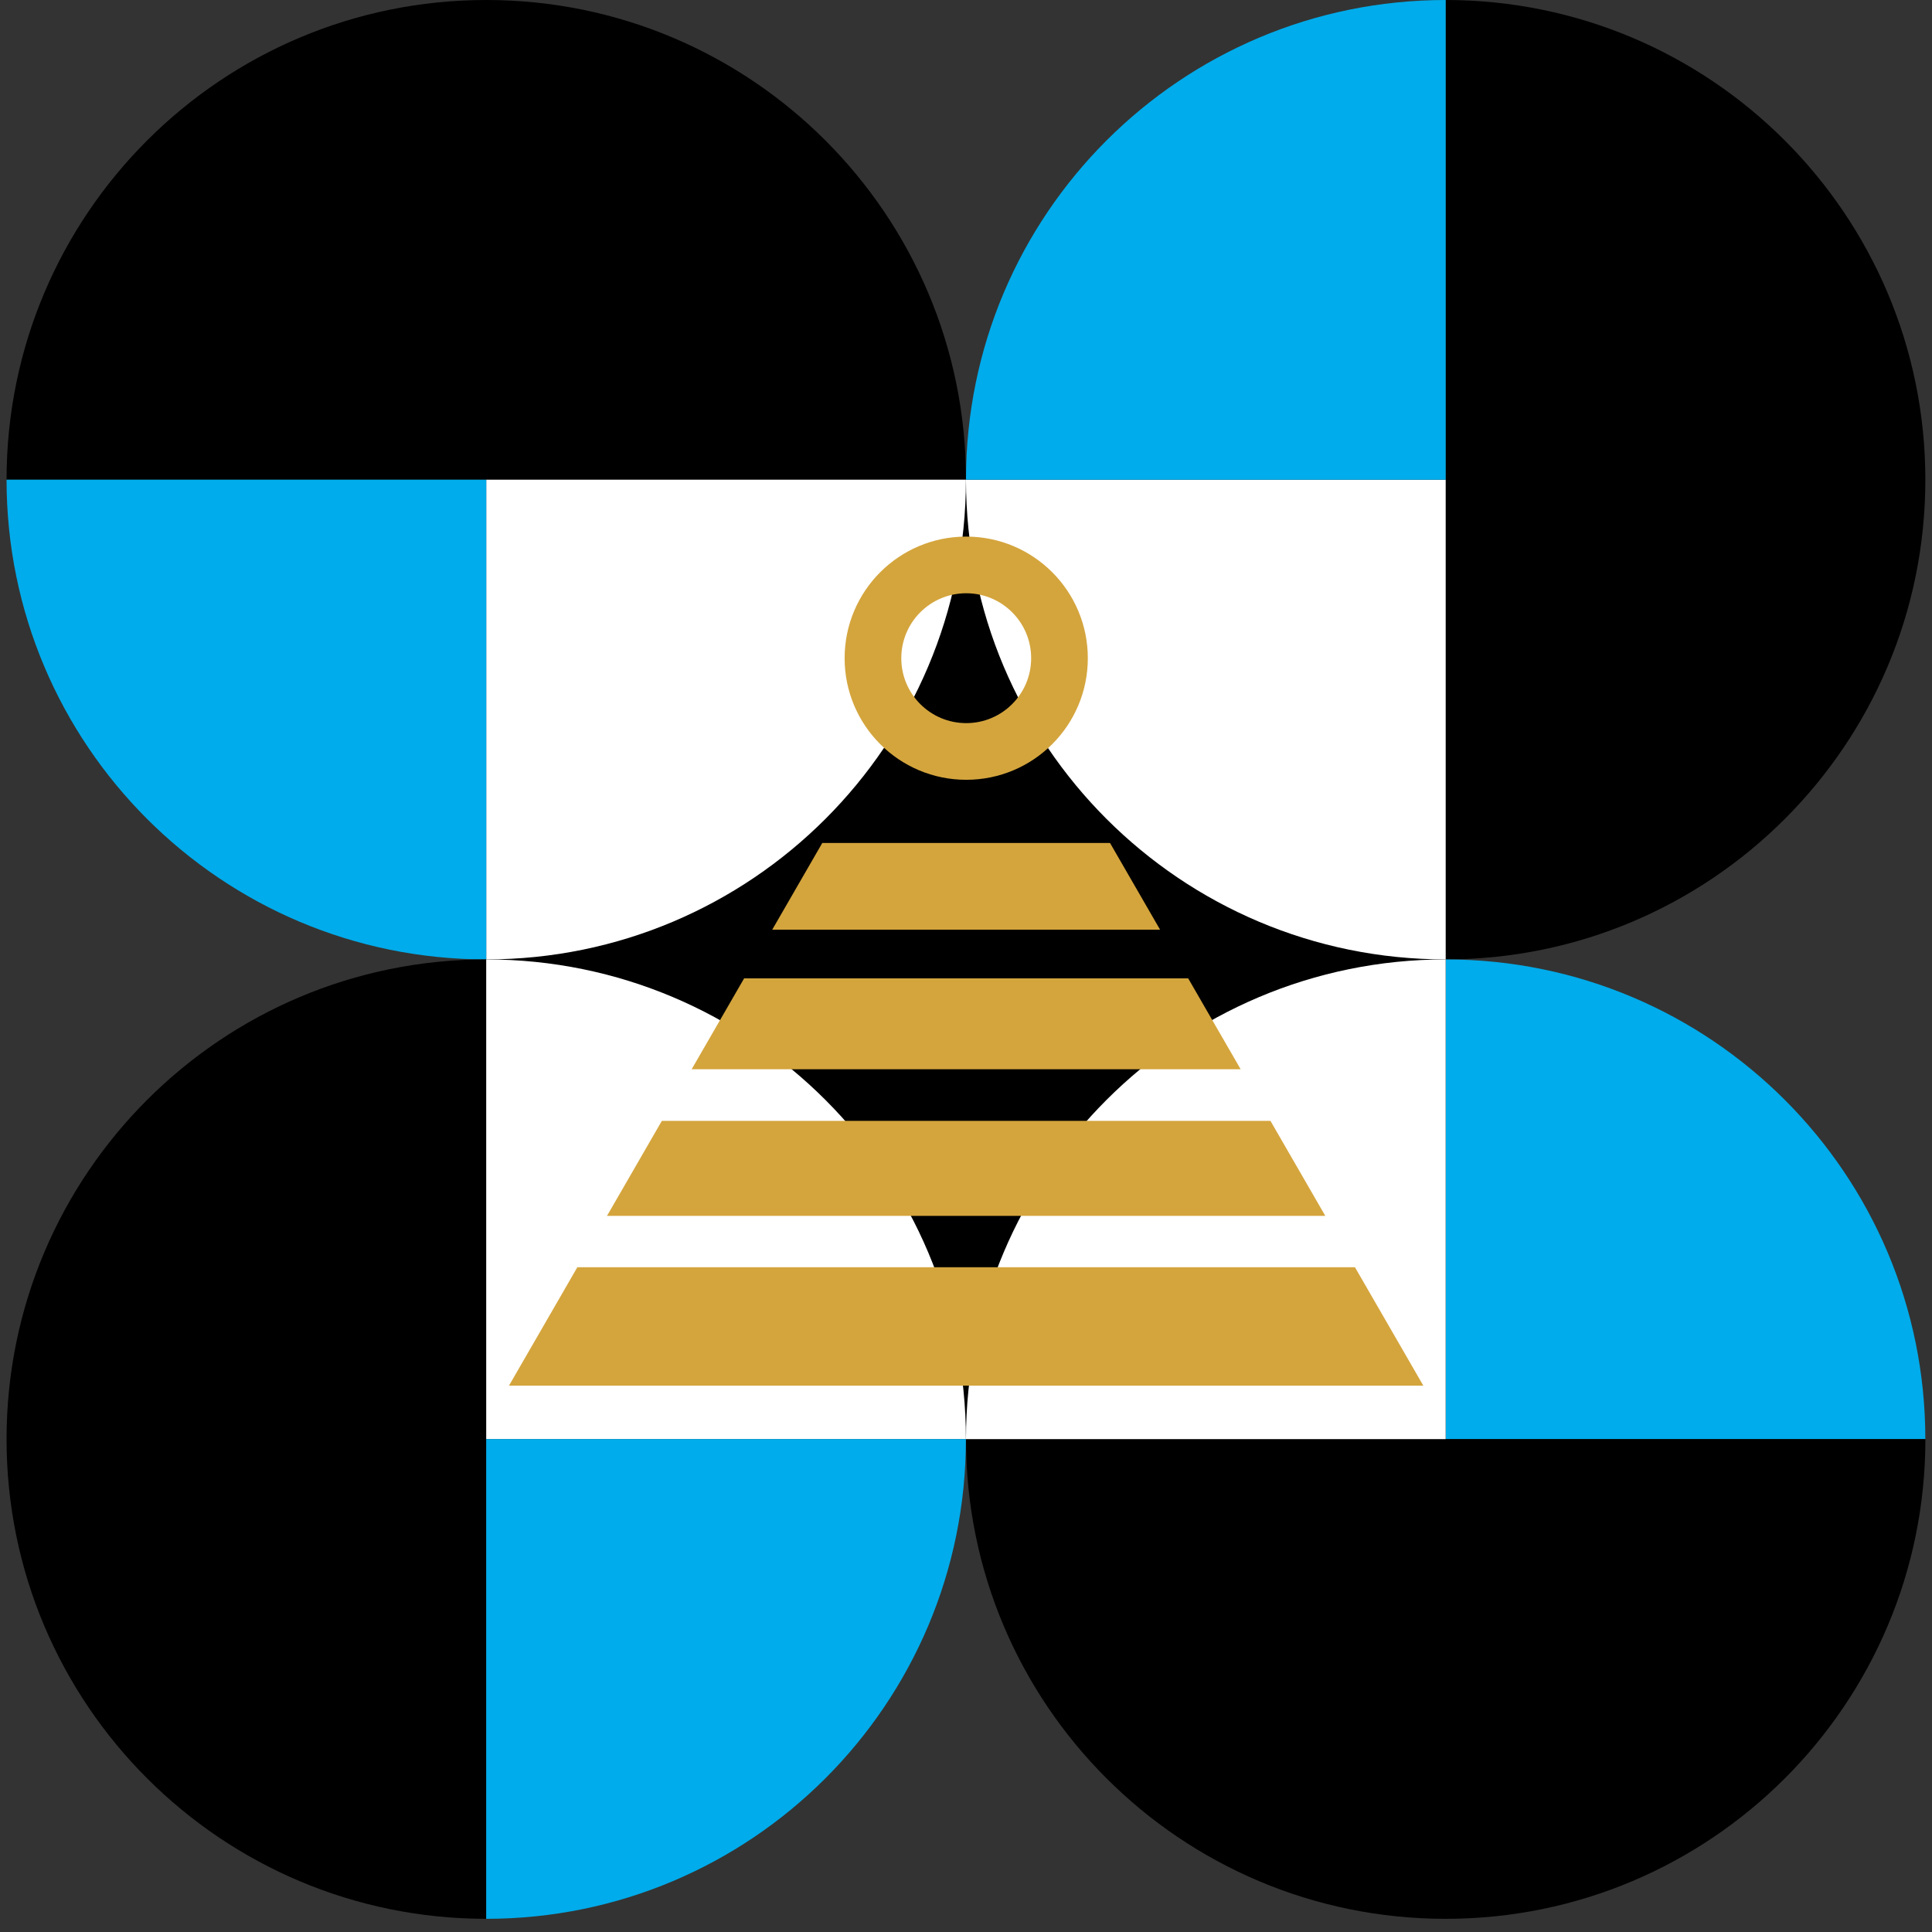 <svg width="573" height="573" viewBox="0 0 573 573" fill="none" xmlns="http://www.w3.org/2000/svg">
<rect x="0" y="0" width="573" height="573" fill="#333333" stroke="none"/>
<path d="M571.028 142.274C571.028 63.699 507.329 0 428.751 0V142.274V284.548C507.329 284.548 571.028 220.849 571.028 142.274Z" fill="black"/>
<path d="M571.024 426.819C571.024 348.243 507.325 284.548 428.751 284.548V426.819H571.024Z" fill="#00ACEB"/>
<path d="M428.752 142.274L144.202 142.275V426.82L428.752 426.818V142.274Z" fill="black"/>
<path d="M144.218 0C65.642 0 1.944 63.699 1.944 142.274H144.218H286.492C286.492 63.699 222.793 0 144.218 0Z" fill="black"/>
<path fill-rule="evenodd" clip-rule="evenodd" d="M286.476 142.275C286.476 220.85 222.778 284.548 144.202 284.548V142.275H286.476Z" fill="white"/>
<path d="M1.944 142.274C1.944 220.849 65.642 284.548 144.218 284.548V142.274H1.944Z" fill="#00ACEB"/>
<path d="M1.944 426.818C1.944 505.394 65.643 569.092 144.218 569.092L144.218 284.548C65.642 284.548 1.944 348.243 1.944 426.818Z" fill="black"/>
<path fill-rule="evenodd" clip-rule="evenodd" d="M144.202 284.548C222.778 284.548 286.475 348.243 286.475 426.818L144.202 426.82V284.548Z" fill="white"/>
<path d="M144.202 569.093C222.778 569.093 286.475 505.394 286.475 426.818L144.202 426.82V569.093Z" fill="#00ACEB"/>
<path fill-rule="evenodd" clip-rule="evenodd" d="M428.767 284.548C350.191 284.548 286.492 220.849 286.492 142.274L428.767 142.275V284.548Z" fill="white"/>
<path d="M428.767 0C350.191 0 286.492 63.699 286.492 142.274L428.767 142.275V0Z" fill="#00ACEB"/>
<path d="M428.768 569.093C507.342 569.093 571.041 505.396 571.041 426.82H428.768H286.494C286.494 505.396 350.192 569.093 428.768 569.093Z" fill="black"/>
<path fill-rule="evenodd" clip-rule="evenodd" d="M286.494 426.82C286.494 348.244 350.192 284.548 428.767 284.548L428.768 426.82H286.494Z" fill="white"/>
<path d="M150.955 410.96H422.137L401.86 375.838H171.233L150.955 410.96Z" fill="#D4A53D"/>
<path d="M393.066 360.609H180.025L196.296 332.426H376.795L393.066 360.609Z" fill="#D4A53D"/>
<path d="M367.962 317.127H205.13L220.695 290.166H352.397L367.962 317.127Z" fill="#D4A53D"/>
<path d="M344.059 275.725H229.033L243.877 250.013H329.215L344.059 275.725Z" fill="#D4A53D"/>
<path d="M322.631 195.209C322.631 215.127 306.484 231.274 286.566 231.274C266.647 231.274 250.501 215.127 250.501 195.209C250.501 175.291 266.647 159.144 286.566 159.144C306.484 159.144 322.631 175.291 322.631 195.209ZM267.308 195.209C267.308 205.845 275.93 214.466 286.566 214.466C297.201 214.466 305.823 205.845 305.823 195.209C305.823 184.574 297.201 175.952 286.566 175.952C275.93 175.952 267.308 184.574 267.308 195.209Z" fill="#D4A53D"/>
</svg>
